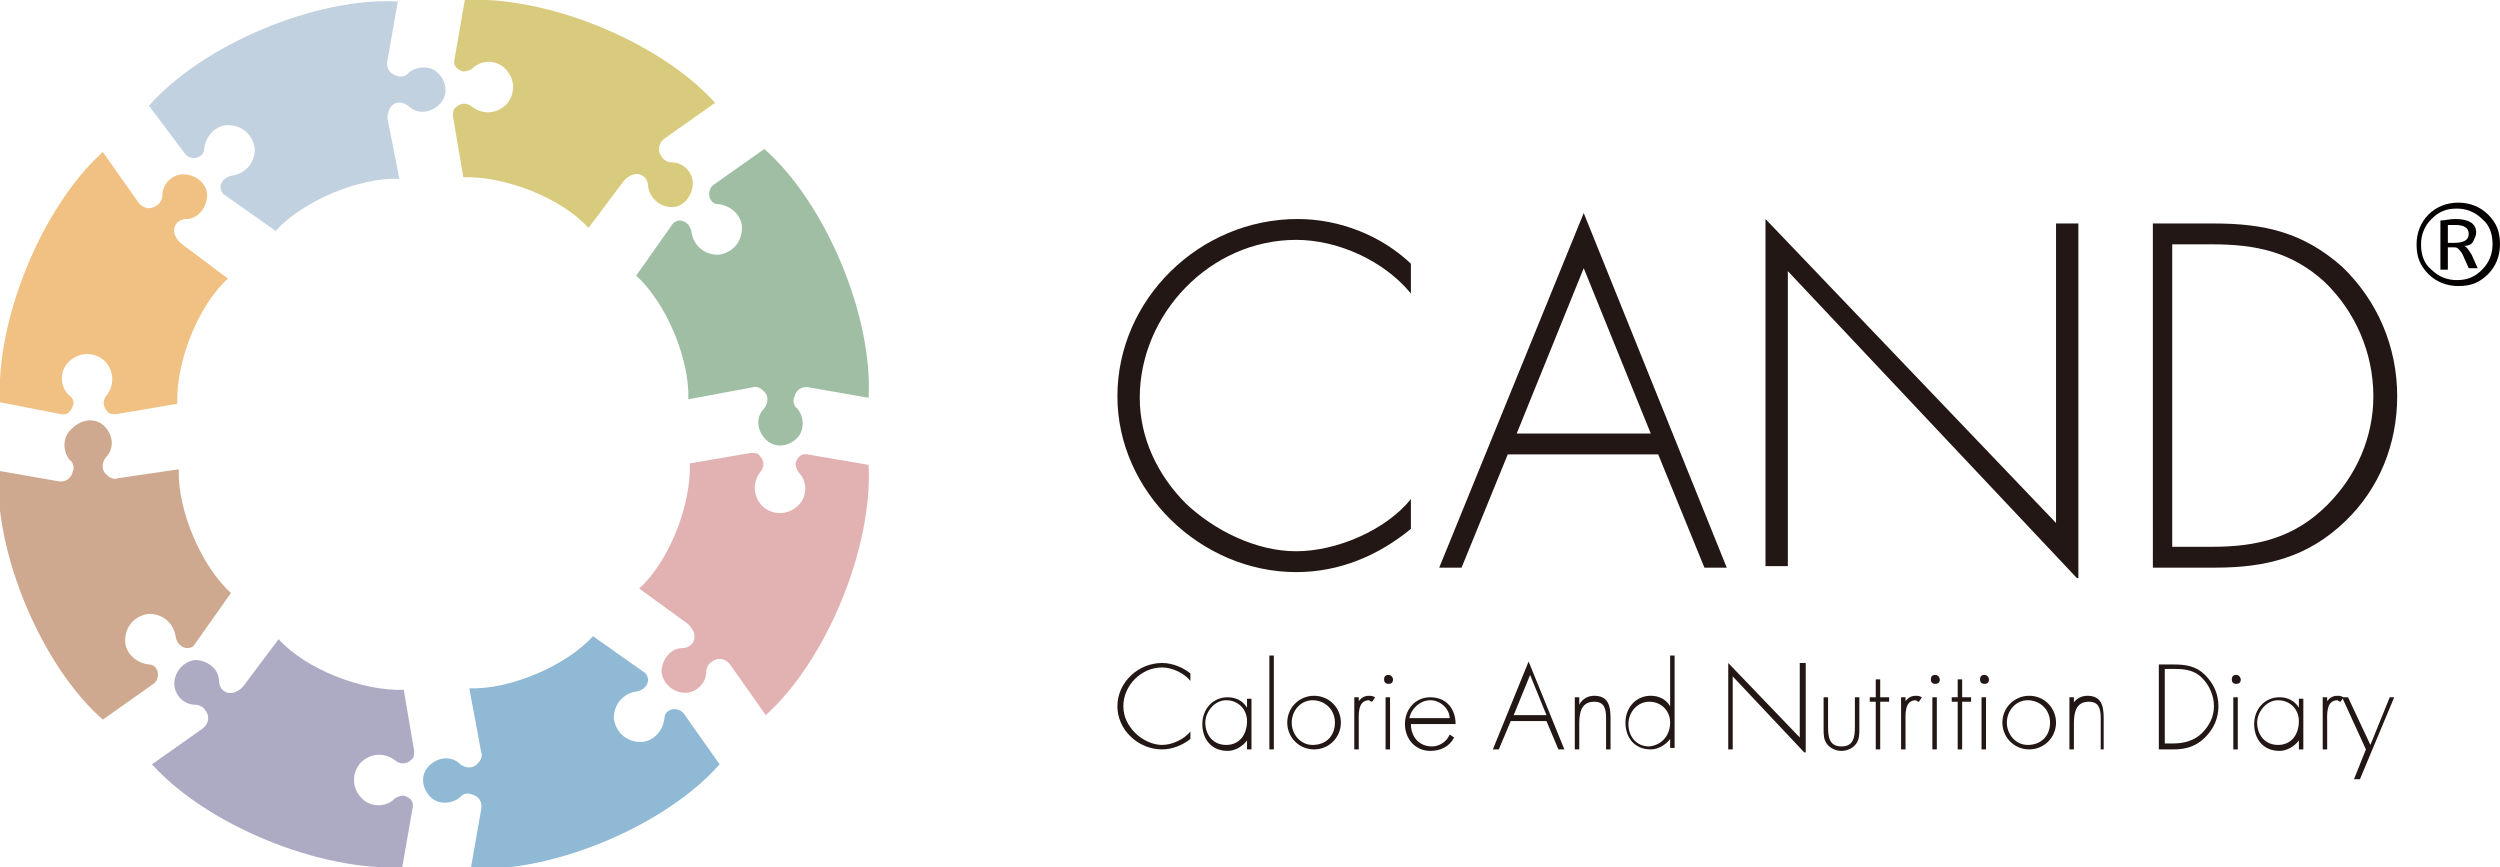 <?xml version="1.0" encoding="utf-8"?>
<!-- Generator: Adobe Illustrator 26.0.1, SVG Export Plug-In . SVG Version: 6.00 Build 0)  -->
<svg version="1.1" id="レイヤー_1" xmlns="http://www.w3.org/2000/svg" xmlns:xlink="http://www.w3.org/1999/xlink" x="0px"
	 y="0px" viewBox="0 0 167.8 58.2" style="enable-background:new 0 0 167.8 58.2;" xml:space="preserve">
<style type="text/css">
	.st0{fill:none;stroke:#9B9B9C;stroke-width:3.068;stroke-miterlimit:10;}
	.st1{fill:#1397AB;}
	.st2{fill:#A08776;}
	.st3{fill:#FFFFFF;}
	.st4{fill:none;stroke:#FFFFFF;stroke-width:0.682;stroke-linecap:round;stroke-linejoin:round;stroke-miterlimit:10;}
	.st5{fill-rule:evenodd;clip-rule:evenodd;fill:#FAA5BD;}
	.st6{fill:#FAA5BD;}
	.st7{fill:#F7F7F8;}
	.st8{fill:#AD714D;}
	.st9{fill:#FDEEE6;}
	.st10{fill:none;stroke:#231815;stroke-width:1.971;stroke-linecap:round;stroke-miterlimit:10;}
	.st11{fill:#231815;}
	.st12{fill:none;stroke:#231815;stroke-width:1.899;stroke-linecap:round;stroke-miterlimit:10;}
	.st13{fill:#C0E5F9;}
	.st14{fill:#1192AE;}
	.st15{fill:#C0E5F9;stroke:#231815;stroke-width:1.986;stroke-linecap:round;stroke-miterlimit:10;}
	.st16{fill:none;stroke:#231815;stroke-width:1.986;stroke-linecap:round;stroke-miterlimit:10;}
	.st17{fill:none;stroke:#231815;stroke-width:1.986;stroke-linecap:round;stroke-linejoin:round;stroke-miterlimit:10;}
	.st18{fill:#90B2DB;}
	.st19{fill:none;stroke:#231815;stroke-width:2.8;stroke-linecap:round;stroke-miterlimit:10;}
	.st20{fill:none;stroke:#231815;stroke-width:2.8;stroke-linecap:round;stroke-linejoin:round;stroke-miterlimit:10;}
	.st21{fill:#20A464;}
	.st22{fill:#F3D021;}
	.st23{fill:#1B8FA1;stroke:#FFFFFF;stroke-width:1.669;stroke-miterlimit:10;}
	.st24{fill:#98CCC3;stroke:#FFFFFF;stroke-width:0.477;stroke-miterlimit:10;}
	.st25{fill:#EDAF4A;}
	.st26{fill:#80C1BF;}
	.st27{fill:#DBE9F5;}
	.st28{fill:#FCE8E1;}
	.st29{fill:#B4B4B5;}
	.st30{fill:#738DA7;}
	.st31{fill:#CAA782;}
	.st32{fill:#888988;}
	.st33{fill:none;stroke:#585757;stroke-width:0.752;stroke-linecap:round;stroke-linejoin:round;stroke-miterlimit:10;}
	.st34{fill:none;stroke:#585757;stroke-width:0.752;stroke-linejoin:round;stroke-miterlimit:10;}
	.st35{fill:#FFFFFF;stroke:#585757;stroke-width:0.752;stroke-linejoin:round;stroke-miterlimit:10;}
	.st36{fill:#585757;}
	.st37{fill:none;stroke:#585757;stroke-width:0.752;stroke-linecap:round;stroke-miterlimit:10;}
	.st38{fill:#FFFFFF;stroke:#585757;stroke-width:0.752;stroke-linecap:round;stroke-linejoin:round;stroke-miterlimit:10;}
	.st39{fill:#1B8FA1;stroke:#FFFFFF;stroke-width:0.25;stroke-miterlimit:10;}
	.st40{fill:#98CCC3;stroke:#FFFFFF;stroke-width:0.25;stroke-miterlimit:10;}
	.st41{fill:#EDAF4A;stroke:#FFFFFF;stroke-width:0.25;stroke-miterlimit:10;}
	.st42{fill:#80C1BF;stroke:#FFFFFF;stroke-width:0.25;stroke-miterlimit:10;}
	.st43{fill:#80C1BF;stroke:#FFFFFF;stroke-width:0.25;stroke-linecap:round;stroke-linejoin:round;stroke-miterlimit:10;}
	.st44{fill:#1B8FA1;stroke:#FFFFFF;stroke-width:0.159;stroke-linecap:round;stroke-linejoin:round;stroke-miterlimit:10;}
	.st45{fill:#98CCC3;stroke:#FFFFFF;stroke-width:4.544991e-02;stroke-linecap:round;stroke-linejoin:round;stroke-miterlimit:10;}
	.st46{fill:none;stroke:#585757;stroke-width:0.588;stroke-linecap:round;stroke-linejoin:round;stroke-miterlimit:10;}
	.st47{fill:none;}
	.st48{fill:#C2D1DF;}
	.st49{fill:#F0C183;}
	.st50{fill:#CEA88F;}
	.st51{fill:#ADABC4;}
	.st52{fill:#8FB9D5;}
	.st53{fill:#E2B2B2;}
	.st54{fill:#9FBEA4;}
	.st55{fill:#D9CB7D;}
	.st56{fill:url(#SVGID_1_);}
	.st57{fill:#4B8CCA;}
	.st58{fill:#9E9E9F;}
	.st59{fill:#5DBEB3;}
	.st60{fill:url(#SVGID_00000181078374818843097050000008595100621832907934_);}
	.st61{fill:#DBC2A7;}
	.st62{fill:#7F7D7D;}
	.st63{fill:url(#SVGID_00000181766516888298923540000012481204244285559681_);}
	.st64{fill:#51452B;}
	.st65{fill:#D1B99F;}
	.st66{fill:#E4C9AB;}
	.st67{fill:#656161;}
	.st68{fill:url(#SVGID_00000156561216573497594000000003869484142631082147_);}
	.st69{fill:url(#SVGID_00000035532494552400296650000017920995775495003522_);}
	.st70{fill:#66563A;}
	.st71{fill:none;stroke:#51452B;stroke-width:0.126;stroke-linecap:round;stroke-linejoin:round;stroke-miterlimit:10;}
	.st72{fill:none;stroke:#51452B;stroke-width:0.251;stroke-linecap:round;stroke-linejoin:round;stroke-miterlimit:10;}
	.st73{fill:none;stroke:#51452B;stroke-width:0.754;stroke-linecap:round;stroke-linejoin:round;stroke-miterlimit:10;}
	.st74{fill:#E2E2E2;}
	.st75{fill:#599EBD;}
	.st76{fill:#F2F2F2;}
	.st77{fill:#5094B1;}
	.st78{fill:url(#SVGID_00000161606849271537777390000014483792351230111657_);}
	.st79{fill:url(#SVGID_00000127023472050202290230000001710440327265374898_);}
	.st80{fill:#262626;}
	.st81{fill:#E2D0BB;}
	.st82{fill:#57809F;}
	.st83{fill:#2C3E78;}
	.st84{fill:#0D0D0D;}
	.st85{fill:none;stroke:#51452B;stroke-width:0.502;stroke-linecap:round;stroke-linejoin:round;stroke-miterlimit:10;}
	.st86{fill:url(#SVGID_00000132782859997953817630000010386771937551112615_);}
	.st87{fill:#07355B;}
	.st88{fill:#0E1C3B;}
	.st89{fill:url(#SVGID_00000181780771798832033920000017762622929048713113_);}
	.st90{fill:url(#SVGID_00000086664577040939712990000014866129870265444515_);}
	.st91{fill:url(#SVGID_00000040564841425661014980000018369578770784463535_);}
	.st92{fill:#DDB7C8;}
	.st93{fill:#C494AA;}
	.st94{fill:#EA8973;}
	
		.st95{clip-path:url(#SVGID_00000014611061441992518670000000883100320715367567_);fill:none;stroke:#EDD07B;stroke-width:9.686;stroke-miterlimit:10;}
	
		.st96{clip-path:url(#SVGID_00000014611061441992518670000000883100320715367567_);fill:none;stroke:#BEBEBE;stroke-width:9.686;stroke-miterlimit:10;}
	
		.st97{clip-path:url(#SVGID_00000014611061441992518670000000883100320715367567_);fill:none;stroke:#469CCF;stroke-width:9.686;stroke-miterlimit:10;}
	
		.st98{clip-path:url(#SVGID_00000014611061441992518670000000883100320715367567_);fill:none;stroke:#ECAB8D;stroke-width:9.686;stroke-miterlimit:10;}
	
		.st99{clip-path:url(#SVGID_00000014611061441992518670000000883100320715367567_);fill:none;stroke:#FFFFFF;stroke-width:0.277;stroke-miterlimit:10;}
	.st100{opacity:0.7;fill:#FFFFFF;stroke:#FFFFFF;stroke-width:0.566;stroke-miterlimit:10;}
	.st101{fill:#78A9AD;stroke:#78A9AD;stroke-width:0.566;stroke-miterlimit:10;}
	.st102{opacity:0.7;fill:#D85754;stroke:#D85754;stroke-width:0.566;stroke-miterlimit:10;}
	.st103{fill:none;stroke:#231815;stroke-width:1.92;stroke-linecap:round;stroke-miterlimit:10;}
	.st104{fill:none;stroke:#231815;stroke-width:2.206;stroke-linecap:round;stroke-miterlimit:10;}
	.st105{fill:url(#SVGID_00000147911504392021589310000015496903220370503063_);}
	.st106{fill:url(#SVGID_00000026860862743997311390000000705033352780134330_);}
	.st107{fill:url(#SVGID_00000058566586836916654540000012469206693040778646_);}
	.st108{fill:#414042;}
	.st109{fill:url(#SVGID_00000042009213168933445060000011928795906874383550_);}
	.st110{fill:url(#SVGID_00000083057110709639386940000011017910343900092564_);}
	.st111{fill:url(#SVGID_00000075131462119346773810000007733226686524669607_);}
	.st112{fill:url(#SVGID_00000112599523674819921650000003011861720386641062_);}
	.st113{fill:url(#SVGID_00000117662280555417002470000016463007397826120336_);}
	.st114{fill:url(#SVGID_00000174567019800218683020000008519290490567816633_);}
	.st115{fill:url(#SVGID_00000020392413953929807900000006067100343552105120_);}
	.st116{fill:url(#SVGID_00000023251151459496246870000008886684589087898523_);}
	.st117{fill:url(#SVGID_00000035494827542056267350000000991697161932652477_);}
	.st118{fill:url(#SVGID_00000138537938341950956500000011486497713644229784_);}
	.st119{fill:url(#SVGID_00000125585459066350124090000013541286434165065122_);}
	.st120{fill:url(#SVGID_00000068658542176349134620000016700827255581256589_);}
	.st121{fill:url(#SVGID_00000003087550823833785050000001461049321833172634_);}
	.st122{fill:url(#SVGID_00000090270445788900328440000014640551454019963053_);}
	.st123{fill:url(#SVGID_00000059991619433178075490000003457666690022417796_);}
	.st124{fill:none;stroke:#202021;stroke-width:3;stroke-linecap:round;stroke-miterlimit:10;}
	.st125{fill:#221714;}
	.st126{fill:#040000;}
	.st127{fill:#1B8FA1;stroke:#FFFFFF;stroke-width:2.332;stroke-miterlimit:10;}
	.st128{fill:#98CCC3;stroke:#FFFFFF;stroke-width:0.666;stroke-miterlimit:10;}
	.st129{fill:#00A0B6;}
	.st130{fill-rule:evenodd;clip-rule:evenodd;fill:#E31E20;}
	.st131{fill-rule:evenodd;clip-rule:evenodd;fill:#FFFFFF;}
	.st132{fill:#49B1B2;}
	.st133{fill:#211613;}
	.st134{clip-path:url(#SVGID_00000113328497931495810010000010211833595459924626_);}
	.st135{fill:url(#SVGID_00000108285027397111746790000013915679420313345204_);}
	.st136{fill:url(#SVGID_00000180343397768972063880000006675213745722831257_);}
	.st137{fill:url(#SVGID_00000087382975423457033100000000024405610789217440_);}
	.st138{fill:none;stroke:#51452B;stroke-width:0.129;stroke-linecap:round;stroke-linejoin:round;stroke-miterlimit:10;}
	.st139{fill:none;stroke:#51452B;stroke-width:0.258;stroke-linecap:round;stroke-linejoin:round;stroke-miterlimit:10;}
	.st140{fill:none;stroke:#51452B;stroke-width:0.774;stroke-linecap:round;stroke-linejoin:round;stroke-miterlimit:10;}
	.st141{fill:url(#SVGID_00000137100853161921435560000017758102874056951474_);}
	.st142{fill:url(#SVGID_00000170249175701964508960000004489606833493787568_);}
	.st143{fill:none;stroke:#51452B;stroke-width:0.516;stroke-linecap:round;stroke-linejoin:round;stroke-miterlimit:10;}
	.st144{fill:url(#SVGID_00000170971075196922905430000015718050702823504013_);}
	.st145{fill:url(#SVGID_00000096032160292404030390000002466450739677916586_);}
	.st146{fill:url(#SVGID_00000008133296409850950190000008148249401453502351_);}
	.st147{fill:url(#SVGID_00000050644076668073686520000009106357184371798400_);}
	.st148{fill:none;stroke:#231815;stroke-width:1.313;stroke-linecap:round;stroke-miterlimit:10;}
	.st149{fill:#4C4948;}
</style>
<g>
	<g>
		<g>
			<g>
				<g id="LWPOLYLINE_00000179630474382674390390000006842172168429782204_">
					<path class="st48" d="M26.8,12c-2.7-0.1-6.5,1.5-8.3,3.5l-3.4-2.4c-0.2-0.1-0.3-0.4-0.3-0.5c0-0.4,0.3-0.7,0.7-0.8
						c0.9-0.1,1.6-0.8,1.6-1.8c-0.1-0.9-0.8-1.6-1.8-1.6c-0.8,0-1.5,0.7-1.6,1.6c0,0.2-0.1,0.4-0.3,0.5c-0.3,0.2-0.8,0.1-1-0.2
						L10,7.1c3.6-4.1,11.2-7.3,16.7-7l-0.7,4c-0.1,0.5,0.2,0.9,0.7,1c0.2,0.1,0.6,0,0.7-0.2c0.6-0.5,1.5-0.5,2,0
						c0.6,0.6,0.7,1.5,0.1,2.1c-0.6,0.6-1.5,0.7-2.1,0.1c-0.4-0.3-0.9-0.3-1.2,0.1C26.1,7.4,26,7.7,26,7.9L26.8,12z"/>
				</g>
				<g id="LWPOLYLINE_00000062870744036385494020000001014836221655897535_">
					<path class="st49" d="M15.3,18.7c-2,1.8-3.5,5.6-3.4,8.4l-4.1,0.7c-0.2,0-0.5,0-0.6-0.2c-0.3-0.3-0.3-0.7-0.1-1
						c0.6-0.7,0.6-1.7-0.1-2.4c-0.7-0.6-1.7-0.6-2.4,0.1c-0.6,0.6-0.6,1.6,0,2.2C4.9,26.7,5,27,4.9,27.2c-0.1,0.4-0.4,0.7-0.8,0.6
						L0,27c-0.3-5.5,2.8-13.1,6.9-16.8l2.4,3.4c0.3,0.4,0.8,0.5,1.2,0.2c0.2-0.1,0.4-0.4,0.4-0.7c0-0.8,0.7-1.4,1.4-1.4
						c0.8,0,1.6,0.6,1.6,1.4c0,0.8-0.6,1.6-1.4,1.6c-0.5,0-0.9,0.4-0.8,0.9c0,0.2,0.2,0.5,0.4,0.7L15.3,18.7z"/>
				</g>
				<g id="LWPOLYLINE_00000061466197846988883270000003110418763594965429_">
					<path class="st50" d="M12,31.5c-0.1,2.7,1.5,6.5,3.5,8.3l-2.4,3.4c-0.1,0.2-0.3,0.3-0.5,0.3c-0.4,0-0.7-0.3-0.8-0.7
						c-0.1-0.9-0.8-1.6-1.8-1.6c-0.9,0.1-1.6,0.8-1.6,1.8c0,0.8,0.7,1.5,1.6,1.6c0.2,0,0.4,0.1,0.5,0.3c0.2,0.3,0.1,0.8-0.2,1
						l-3.4,2.4c-4.1-3.6-7.3-11.2-7-16.7l4,0.7c0.5,0.1,0.9-0.2,1-0.7c0.1-0.2,0-0.6-0.2-0.7c-0.5-0.6-0.5-1.5,0-2
						C5.4,28.1,6.4,28,7,28.6s0.7,1.5,0.1,2.1c-0.3,0.4-0.3,0.9,0.1,1.2c0.2,0.2,0.5,0.3,0.7,0.2L12,31.5z"/>
				</g>
				<g id="LWPOLYLINE_00000029726296317448394120000004731279517714208953_">
					<path class="st51" d="M18.7,42.9c1.8,2,5.6,3.5,8.4,3.4l0.7,4.1c0,0.2,0,0.5-0.2,0.6c-0.3,0.3-0.7,0.3-1,0.1
						c-0.7-0.6-1.7-0.6-2.4,0.1c-0.6,0.7-0.6,1.7,0.1,2.4c0.6,0.6,1.6,0.6,2.2,0c0.1-0.1,0.4-0.2,0.6-0.2c0.4,0.1,0.7,0.4,0.6,0.8
						L27,58.2c-5.5,0.3-13.1-2.8-16.8-6.9l3.4-2.4c0.4-0.3,0.5-0.8,0.2-1.2c-0.1-0.2-0.4-0.4-0.7-0.4c-0.8,0-1.4-0.7-1.4-1.4
						c0-0.8,0.6-1.5,1.4-1.6c0.8,0,1.6,0.6,1.6,1.4c0,0.5,0.4,0.9,0.9,0.8c0.2,0,0.5-0.2,0.7-0.4L18.7,42.9z"/>
				</g>
				<g id="LWPOLYLINE_00000041984673285449337680000000266145026158674088_">
					<path class="st52" d="M31.5,46.2c2.7,0.1,6.5-1.5,8.3-3.5l3.4,2.4c0.2,0.1,0.3,0.4,0.3,0.5c0,0.4-0.3,0.7-0.7,0.8
						c-0.9,0.1-1.6,0.8-1.6,1.8c0.1,0.9,0.8,1.6,1.8,1.6c0.8,0,1.5-0.7,1.6-1.6c0-0.2,0.1-0.4,0.3-0.5c0.3-0.2,0.8-0.1,1,0.2
						l2.4,3.4c-3.6,4.1-11.2,7.3-16.7,7l0.7-4c0.1-0.5-0.2-0.9-0.7-1c-0.2-0.1-0.6,0-0.7,0.2c-0.6,0.5-1.5,0.5-2,0
						c-0.6-0.6-0.7-1.5-0.1-2.1c0.6-0.6,1.5-0.7,2.1-0.1c0.4,0.3,0.9,0.3,1.2-0.1c0.2-0.2,0.3-0.5,0.2-0.7L31.5,46.2z"/>
				</g>
				<g id="LWPOLYLINE_00000016773409786754083430000001720834051425821316_">
					<path class="st53" d="M42.9,39.5c2-1.8,3.5-5.6,3.4-8.4l4.1-0.7c0.2,0,0.5,0,0.6,0.2c0.3,0.3,0.3,0.7,0.1,1
						c-0.6,0.7-0.6,1.7,0.1,2.4c0.7,0.6,1.7,0.6,2.4-0.1c0.6-0.6,0.6-1.6,0-2.2c-0.1-0.1-0.2-0.4-0.2-0.6c0.1-0.4,0.4-0.7,0.8-0.6
						l4.1,0.7c0.3,5.5-2.8,13.1-6.9,16.8L49,44.6c-0.3-0.4-0.8-0.5-1.2-0.2c-0.2,0.1-0.4,0.4-0.4,0.7c0,0.8-0.7,1.4-1.4,1.4
						c-0.8,0-1.5-0.6-1.6-1.4c0-0.8,0.6-1.6,1.4-1.6c0.5,0,0.9-0.4,0.8-0.9c0-0.2-0.2-0.5-0.4-0.7L42.9,39.5z"/>
				</g>
				<g id="LWPOLYLINE_00000078027393149947377700000013791922228501576586_">
					<path class="st54" d="M46.2,26.8c0.1-2.7-1.5-6.5-3.5-8.3l2.4-3.4c0.1-0.2,0.4-0.3,0.5-0.3c0.4,0,0.7,0.3,0.8,0.7
						c0.1,0.9,0.8,1.6,1.8,1.6c0.9-0.1,1.6-0.8,1.6-1.8c0-0.8-0.7-1.5-1.6-1.6c-0.2,0-0.4-0.1-0.5-0.3c-0.2-0.3-0.1-0.8,0.2-1
						l3.4-2.4c4.1,3.6,7.3,11.2,7,16.7l-4-0.7c-0.5-0.1-0.9,0.2-1,0.7c-0.1,0.2,0,0.6,0.2,0.7c0.5,0.6,0.5,1.5,0,2
						c-0.6,0.6-1.5,0.7-2.1,0.1c-0.6-0.6-0.7-1.5-0.1-2.1c0.3-0.4,0.3-0.9-0.1-1.2c-0.2-0.2-0.5-0.3-0.7-0.2L46.2,26.8z"/>
				</g>
				<g id="LWPOLYLINE_00000021096820645359199900000008192382766162315444_">
					<path class="st55" d="M39.5,15.3c-1.8-2-5.6-3.5-8.4-3.4l-0.7-4.1c0-0.2,0-0.5,0.2-0.6c0.3-0.3,0.7-0.3,1-0.1
						c0.7,0.6,1.7,0.6,2.4-0.1c0.6-0.7,0.6-1.7-0.1-2.4c-0.6-0.6-1.6-0.6-2.2,0c-0.1,0.1-0.4,0.2-0.6,0.2c-0.4-0.1-0.7-0.4-0.6-0.8
						L31.2,0C36.7-0.3,44.3,2.8,48,6.9l-3.4,2.4c-0.4,0.3-0.5,0.8-0.2,1.2c0.1,0.2,0.4,0.4,0.7,0.4c0.8,0,1.4,0.7,1.4,1.4
						c0,0.8-0.6,1.6-1.4,1.6c-0.8,0-1.5-0.6-1.6-1.4c0-0.5-0.4-0.9-0.9-0.8c-0.2,0-0.5,0.2-0.7,0.4L39.5,15.3z"/>
				</g>
			</g>
		</g>
	</g>
	<g>
		<path class="st125" d="M94.7,19.7c-1.8-2.2-4.9-3.6-7.7-3.6c-5.8,0-10.5,5-10.5,10.6c0,2.7,1.2,5.2,3.1,7.1
			c1.9,1.8,4.7,3.2,7.4,3.2c2.7,0,6-1.4,7.7-3.5v2c-2.2,1.8-4.8,2.9-7.7,2.9c-6.4,0-12-5.4-12-11.8c0-6.5,5.5-11.9,12.1-11.9
			c2.8,0,5.6,1.1,7.6,3V19.7z"/>
		<path class="st125" d="M101.2,30.5l-3.1,7.6h-1.5l9.7-23.8l9.6,23.8h-1.5l-3.1-7.6H101.2z M106.3,18l-4.5,11.1h9L106.3,18z"/>
		<path class="st125" d="M139.4,38.8l-19.4-20.6v19.8h-1.5V14.7L138,35.1V15h1.5V38.8z"/>
		<path class="st125" d="M144.4,15h4.2c3.4,0,6,0.6,8.6,2.9c2.4,2.3,3.7,5.4,3.7,8.7c0,3.2-1.2,6.2-3.5,8.4
			c-2.5,2.4-5.3,3.1-8.7,3.1h-4.2V15z M148.5,36.7c3,0,5.5-0.6,7.7-2.8c2-2,3.1-4.6,3.1-7.3c0-2.9-1.2-5.7-3.3-7.7
			c-2.2-2-4.6-2.5-7.5-2.5h-2.7v20.3H148.5z"/>
	</g>
	<g>
		<path class="st125" d="M79.9,45.7c-0.4-0.5-1.2-0.9-1.9-0.9c-1.4,0-2.6,1.2-2.6,2.6c0,0.7,0.3,1.3,0.8,1.8
			c0.5,0.5,1.2,0.8,1.8,0.8c0.7,0,1.5-0.4,1.9-0.9v0.5c-0.5,0.4-1.2,0.7-1.9,0.7c-1.6,0-3-1.3-3-2.9c0-1.6,1.4-2.9,3-2.9
			c0.7,0,1.4,0.3,1.9,0.7V45.7z"/>
		<path class="st125" d="M84,50.3h-0.3v-0.6h0c-0.3,0.4-0.8,0.7-1.3,0.7c-1.1,0-1.7-0.8-1.7-1.8c0-1,0.7-1.8,1.7-1.8
			c0.5,0,1,0.2,1.3,0.7h0v-0.6H84V50.3z M80.9,48.5c0,0.8,0.5,1.5,1.4,1.5c0.9,0,1.4-0.7,1.4-1.6c0-0.8-0.6-1.4-1.4-1.4
			C81.5,47,80.9,47.8,80.9,48.5z"/>
		<path class="st125" d="M85.5,50.3h-0.3V44h0.3V50.3z"/>
		<path class="st125" d="M90,48.5c0,1-0.8,1.8-1.8,1.8c-1,0-1.8-0.8-1.8-1.8c0-1,0.8-1.8,1.8-1.8C89.2,46.7,90,47.5,90,48.5z
			 M86.7,48.5c0,0.8,0.6,1.5,1.4,1.5c0.9,0,1.5-0.6,1.5-1.5c0-0.9-0.7-1.5-1.5-1.5C87.3,47,86.7,47.7,86.7,48.5z"/>
		<path class="st125" d="M91.1,47.2L91.1,47.2c0.2-0.3,0.4-0.5,0.8-0.5c0.1,0,0.2,0,0.4,0.1l-0.2,0.3c-0.1,0-0.2-0.1-0.2-0.1
			c-0.8,0-0.7,1-0.7,1.5v1.8h-0.3v-3.5h0.3V47.2z"/>
		<path class="st125" d="M93.5,45.6c0,0.2-0.1,0.3-0.3,0.3c-0.2,0-0.3-0.1-0.3-0.3c0-0.2,0.1-0.3,0.3-0.3
			C93.4,45.3,93.5,45.5,93.5,45.6z M93.4,50.3H93v-3.5h0.3V50.3z"/>
		<path class="st125" d="M94.7,48.6c0,0.9,0.6,1.5,1.4,1.5c0.5,0,1-0.3,1.2-0.8l0.3,0.2c-0.3,0.6-0.9,0.9-1.6,0.9
			c-1,0-1.7-0.8-1.7-1.8c0-1,0.7-1.8,1.7-1.8c1.1,0,1.7,0.8,1.7,1.8H94.7z M97.3,48.2C97.3,47.6,96.7,47,96,47
			c-0.7,0-1.3,0.6-1.4,1.2H97.3z"/>
		<path class="st125" d="M101.4,48.4l-0.8,1.9h-0.4l2.4-5.9l2.4,5.9h-0.4l-0.8-1.9H101.4z M102.7,45.3l-1.1,2.7h2.2L102.7,45.3z"/>
		<path class="st125" d="M106,47.3L106,47.3c0.2-0.4,0.6-0.6,1-0.6c0.9,0,1.1,0.6,1.1,1.5v2.1h-0.3v-2.1c0-0.6-0.1-1.1-0.8-1.1
			c-0.9,0-1,0.8-1,1.5v1.7h-0.3v-3.5h0.3V47.3z"/>
		<path class="st125" d="M112.1,49.6L112.1,49.6c-0.3,0.4-0.8,0.7-1.3,0.7c-1.1,0-1.7-0.8-1.7-1.8c0-1,0.7-1.8,1.7-1.8
			c0.5,0,1,0.2,1.3,0.7h0V44h0.3v6.2h-0.3V49.6z M112.1,48.5c0-0.8-0.6-1.4-1.4-1.4c-0.8,0-1.4,0.7-1.4,1.5c0,0.8,0.5,1.5,1.4,1.5
			C111.6,50,112.1,49.3,112.1,48.5z"/>
		<path class="st125" d="M121.1,50.5l-4.8-5.1v4.9H116v-5.8l4.8,5v-5h0.4V50.5z"/>
		<path class="st125" d="M124.8,46.8v2.1c0,0.4,0,0.7-0.2,1c-0.2,0.3-0.6,0.5-1,0.5s-0.8-0.2-1-0.5c-0.2-0.3-0.2-0.6-0.2-1v-2.1h0.3
			v2c0,0.7,0.1,1.3,0.9,1.3c0.8,0,0.9-0.6,0.9-1.3v-2H124.8z"/>
		<path class="st125" d="M126.2,50.3h-0.3v-3.2h-0.4v-0.3h0.4v-1.2h0.3v1.2h0.6v0.3h-0.6V50.3z"/>
		<path class="st125" d="M127.8,47.2L127.8,47.2c0.2-0.3,0.4-0.5,0.8-0.5c0.1,0,0.2,0,0.4,0.1l-0.2,0.3c-0.1,0-0.2-0.1-0.2-0.1
			c-0.8,0-0.7,1-0.7,1.5v1.8h-0.3v-3.5h0.3V47.2z"/>
		<path class="st125" d="M130.2,45.6c0,0.2-0.1,0.3-0.3,0.3s-0.3-0.1-0.3-0.3c0-0.2,0.1-0.3,0.3-0.3S130.2,45.5,130.2,45.6z
			 M130,50.3h-0.3v-3.5h0.3V50.3z"/>
		<path class="st125" d="M131.7,50.3h-0.3v-3.2H131v-0.3h0.4v-1.2h0.3v1.2h0.6v0.3h-0.6V50.3z"/>
		<path class="st125" d="M133.5,45.6c0,0.2-0.1,0.3-0.3,0.3s-0.3-0.1-0.3-0.3c0-0.2,0.1-0.3,0.3-0.3S133.5,45.5,133.5,45.6z
			 M133.4,50.3H133v-3.5h0.3V50.3z"/>
		<path class="st125" d="M138,48.5c0,1-0.8,1.8-1.8,1.8c-1,0-1.8-0.8-1.8-1.8c0-1,0.8-1.8,1.8-1.8C137.2,46.7,138,47.5,138,48.5z
			 M134.7,48.5c0,0.8,0.6,1.5,1.4,1.5c0.9,0,1.5-0.6,1.5-1.5c0-0.9-0.7-1.5-1.5-1.5C135.3,47,134.7,47.7,134.7,48.5z"/>
		<path class="st125" d="M139.1,47.3L139.1,47.3c0.2-0.4,0.6-0.6,1-0.6c0.9,0,1.1,0.6,1.1,1.5v2.1H141v-2.1c0-0.6-0.1-1.1-0.8-1.1
			c-0.9,0-1,0.8-1,1.5v1.7h-0.3v-3.5h0.3V47.3z"/>
		<path class="st125" d="M144.9,44.6h1c0.8,0,1.5,0.1,2.1,0.7c0.6,0.6,0.9,1.3,0.9,2.1c0,0.8-0.3,1.5-0.9,2.1
			c-0.6,0.6-1.3,0.8-2.1,0.8h-1V44.6z M145.9,49.9c0.7,0,1.4-0.2,1.9-0.7c0.5-0.5,0.8-1.1,0.8-1.8c0-0.7-0.3-1.4-0.8-1.9
			c-0.5-0.5-1.1-0.6-1.8-0.6h-0.7v5H145.9z"/>
		<path class="st125" d="M150.4,45.6c0,0.2-0.1,0.3-0.3,0.3s-0.3-0.1-0.3-0.3c0-0.2,0.1-0.3,0.3-0.3S150.4,45.5,150.4,45.6z
			 M150.2,50.3h-0.3v-3.5h0.3V50.3z"/>
		<path class="st125" d="M154.6,50.3h-0.3v-0.6h0c-0.3,0.4-0.8,0.7-1.3,0.7c-1.1,0-1.7-0.8-1.7-1.8c0-1,0.7-1.8,1.7-1.8
			c0.5,0,1,0.2,1.3,0.7h0v-0.6h0.3V50.3z M151.5,48.5c0,0.8,0.5,1.5,1.4,1.5c0.9,0,1.4-0.7,1.4-1.6c0-0.8-0.6-1.4-1.4-1.4
			C152.1,47,151.5,47.8,151.5,48.5z"/>
		<path class="st125" d="M156.1,47.2L156.1,47.2c0.2-0.3,0.4-0.5,0.8-0.5c0.1,0,0.2,0,0.4,0.1l-0.2,0.3c-0.1,0-0.2-0.1-0.2-0.1
			c-0.8,0-0.7,1-0.7,1.5v1.8h-0.3v-3.5h0.3V47.2z"/>
		<path class="st125" d="M157.2,46.8h0.4l1.5,3.2l1.3-3.2h0.3l-2.3,5.5H158l0.8-2L157.2,46.8z"/>
	</g>
	<g>
		<path class="st126" d="M167,18.4c-0.6,0.6-1.2,0.8-2,0.8c-0.8,0-1.5-0.3-2-0.8c-0.6-0.6-0.8-1.2-0.8-2c0-0.8,0.3-1.5,0.8-2
			s1.2-0.8,2-0.8c0.8,0,1.5,0.3,2,0.8c0.6,0.6,0.8,1.2,0.8,2C167.8,17.2,167.5,17.9,167,18.4z M163.2,18.1c0.5,0.5,1.1,0.7,1.7,0.7
			c0.7,0,1.2-0.2,1.7-0.7c0.5-0.5,0.7-1.1,0.7-1.7c0-0.7-0.2-1.3-0.7-1.7c-0.5-0.5-1.1-0.7-1.7-0.7c-0.7,0-1.2,0.2-1.7,0.7
			c-0.5,0.5-0.7,1.1-0.7,1.7C162.5,17.1,162.7,17.7,163.2,18.1z M164.3,16.7v1.4h-0.5v-3.3c0.3,0,0.6-0.1,1-0.1
			c0.9,0,1.4,0.3,1.4,0.9c0,0.2-0.1,0.4-0.2,0.6c-0.1,0.2-0.3,0.3-0.6,0.3v0c0.2,0.1,0.3,0.3,0.5,0.6l0.4,0.9h-0.6l-0.4-0.9
			c-0.1-0.2-0.2-0.3-0.3-0.4c-0.1-0.1-0.2-0.1-0.4-0.1H164.3z M164.3,16.3h0.4c0.7,0,1-0.2,1-0.6c0-0.4-0.3-0.6-0.9-0.6
			c-0.1,0-0.3,0-0.5,0V16.3z"/>
	</g>
</g>
</svg>
